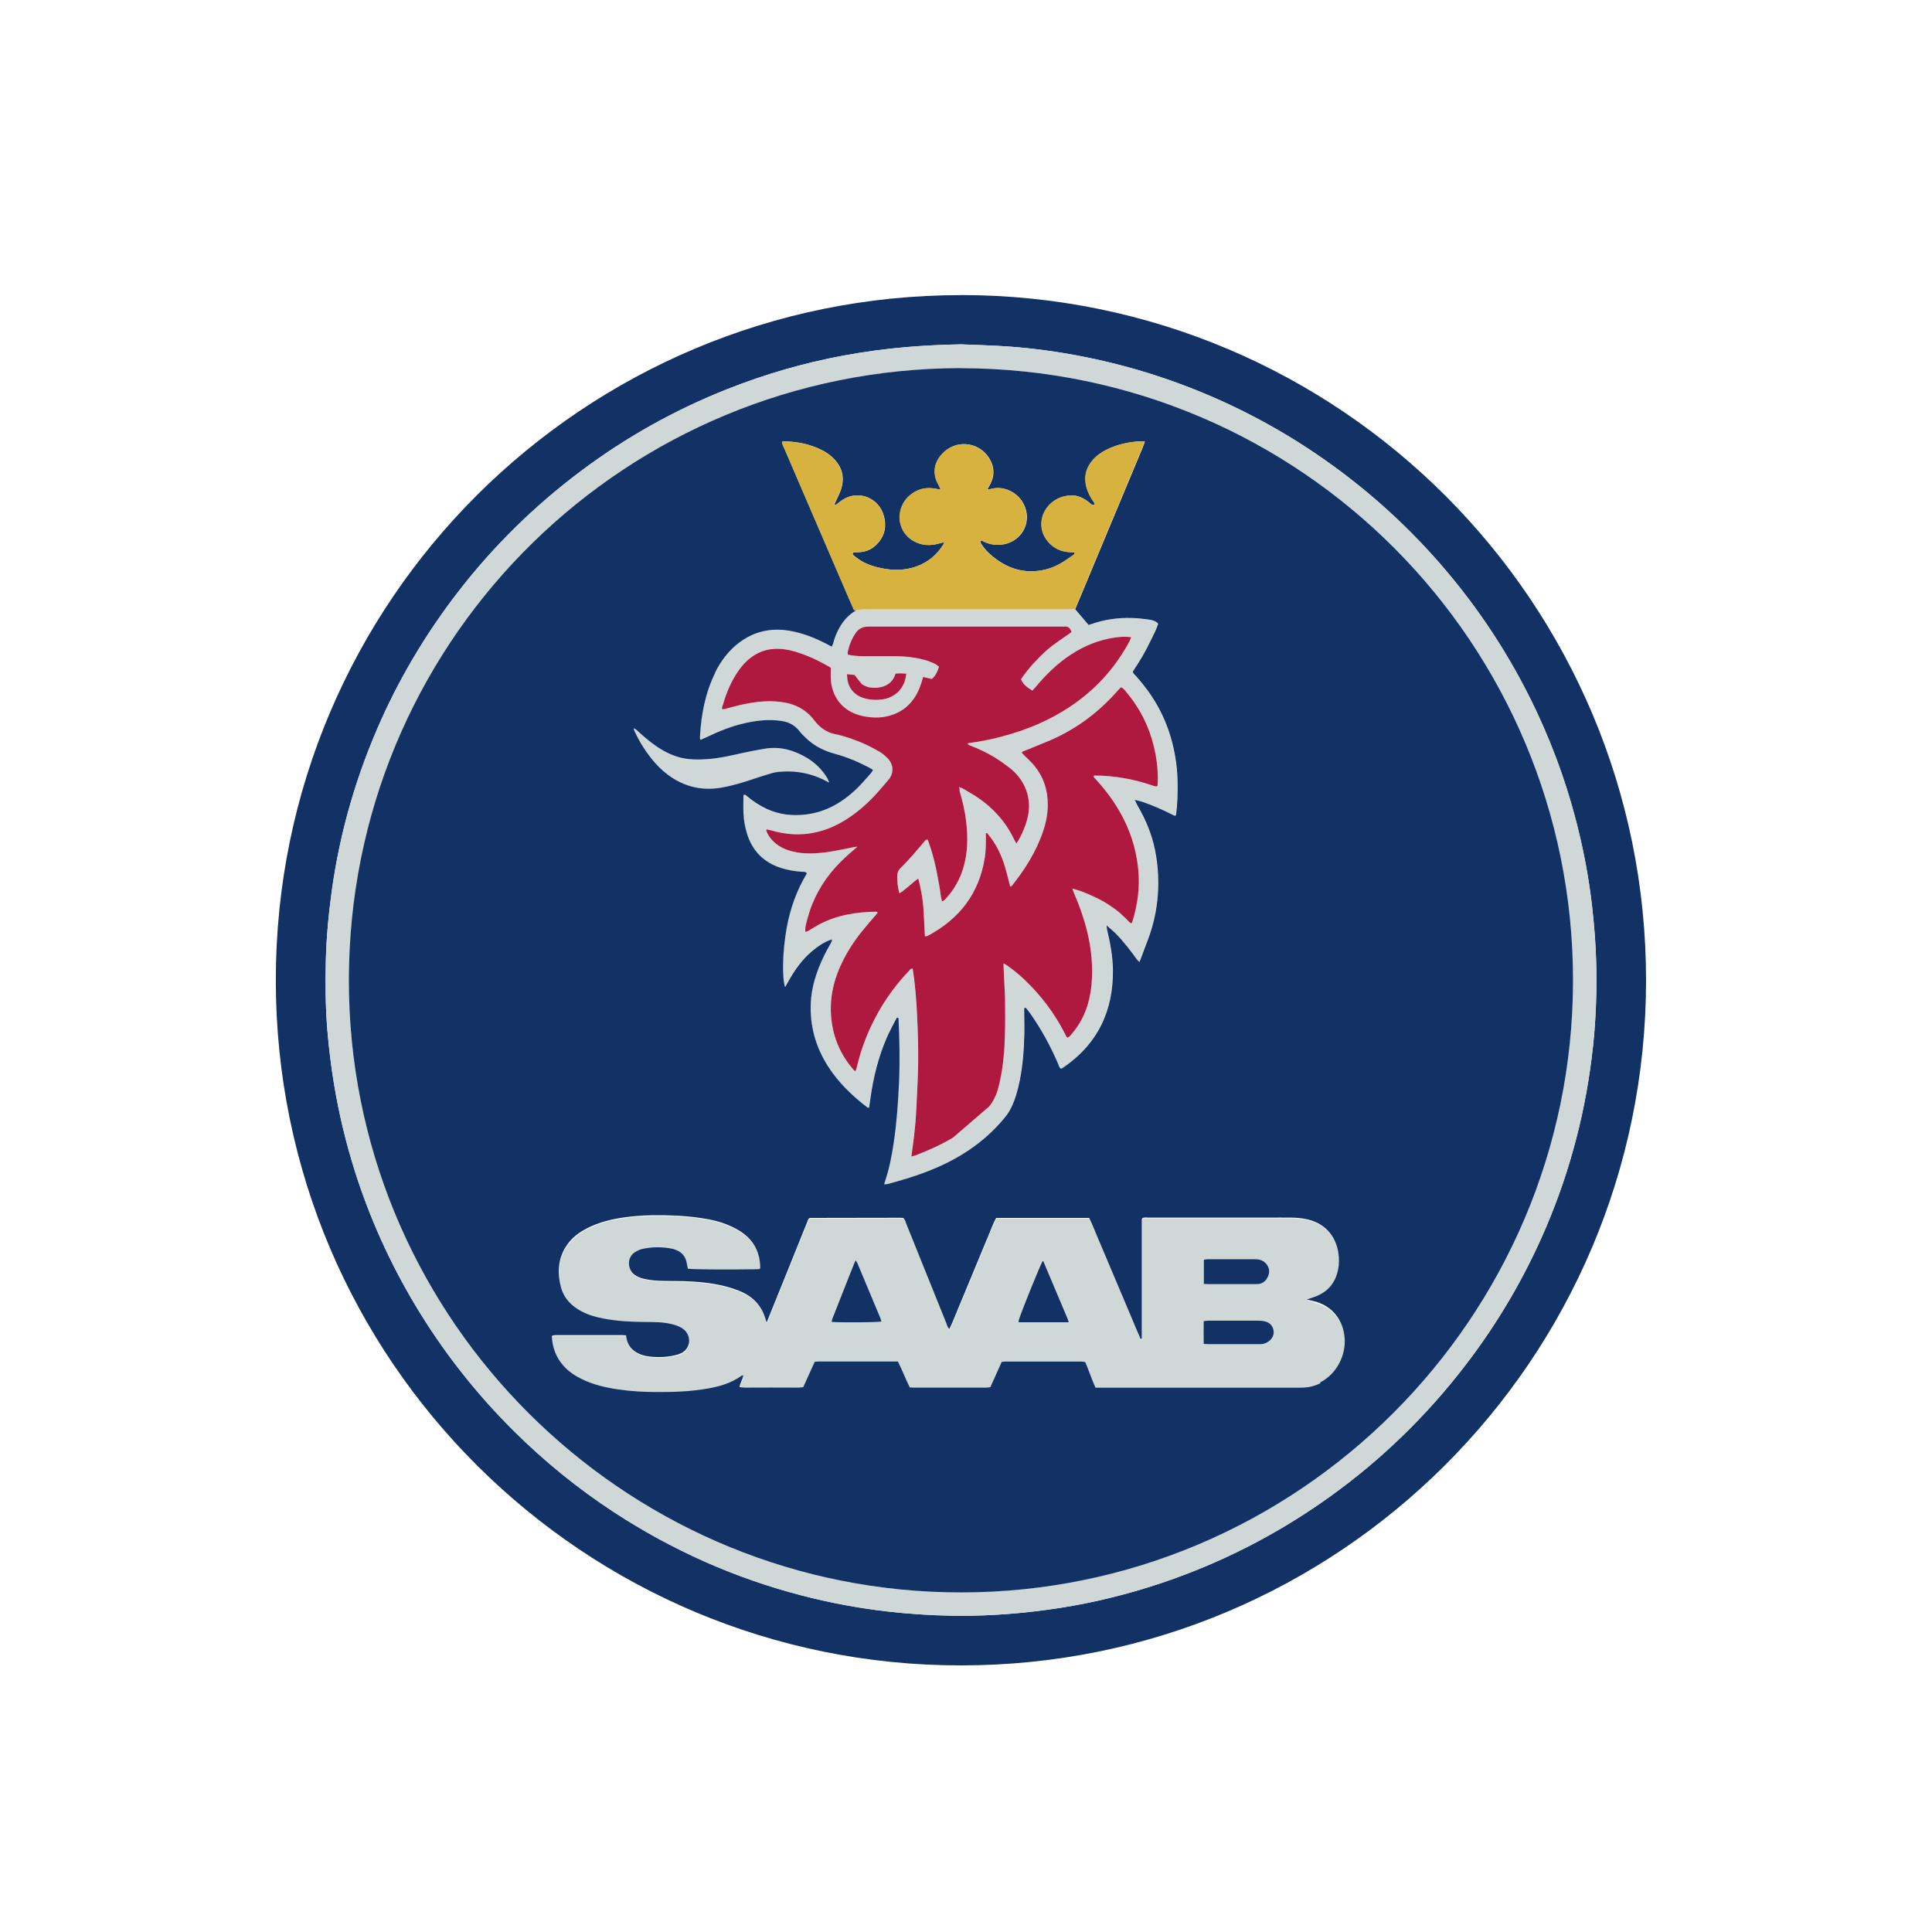 <?xml version="1.0" encoding="UTF-8"?>
<svg id="Calque_37" data-name="Calque 37" xmlns="http://www.w3.org/2000/svg" viewBox="0 0 250 250">
  <defs>
    <style>
      .cls-1 {
        fill: #d7b23f;
      }

      .cls-2 {
        fill: #af193f;
      }

      .cls-3 {
        fill: #cfd8d7;
      }

      .cls-4 {
        fill: #b01a43;
      }

      .cls-5 {
        fill: none;
      }

      .cls-6 {
        fill: #123265;
      }

      .cls-7 {
        fill: #d9d8da;
      }

      .cls-8 {
        fill: #133164;
      }

      .cls-9 {
        fill: #d7d9db;
      }
    </style>
  </defs>
  <path class="cls-5" d="M45.24,130.83c-.07-1.34-.1-2.69-.1-4.05,0,1.42.03,2.76.1,4.05Z"/>
  <path class="cls-5" d="M45.14,126.79c0-.66,0-1.31.03-1.97-.02.63-.03,1.28-.03,1.97Z"/>
  <path class="cls-6" d="M124.37,38.19c-48.83-.02-88.68,39.49-88.68,88.65,0,49.36,40.07,88.71,88.67,88.66,48.73.03,88.61-39.46,88.64-88.61.03-48.98-39.65-88.69-88.63-88.71ZM206.13,135.43c-.87,8.09-2.88,15.89-6.07,23.38-2.74,6.42-6.24,12.4-10.5,17.93-5,6.5-10.82,12.15-17.48,16.93-5.76,4.13-11.94,7.48-18.56,10.01-4.24,1.63-8.59,2.89-13.04,3.79-2.16.44-4.33.77-6.52,1.03-3.58.43-7.18.63-10.79.57-2.83-.05-5.64-.24-8.45-.56-3.71-.43-7.38-1.12-10.99-2.06-8.68-2.26-16.76-5.86-24.26-10.76-4.73-3.09-9.08-6.63-13.08-10.62-4.91-4.89-9.15-10.31-12.7-16.26-3.27-5.48-5.87-11.25-7.79-17.33-1.15-3.66-2.05-7.39-2.67-11.17-.39-2.33-.67-4.67-.87-7.02-.24-2.95-.27-5.9-.2-8.86.07-3.03.35-6.05.76-9.06,1.07-7.78,3.25-15.24,6.48-22.39,2.63-5.81,5.91-11.23,9.8-16.29,4.6-5.97,9.93-11.21,15.96-15.73,5.86-4.39,12.2-7.94,19.01-10.63,4.86-1.92,9.85-3.36,14.98-4.32,2.7-.5,5.42-.87,8.16-1.1,2.35-.2,4.71-.31,7.07-.35,1.99.09,3.99.13,5.98.27,3.26.23,6.49.67,9.7,1.3,4.77.93,9.41,2.28,13.94,4.04,5.77,2.25,11.22,5.11,16.34,8.59,5.93,4.03,11.26,8.74,15.97,14.14,5.02,5.76,9.17,12.09,12.44,19,2.52,5.34,4.44,10.88,5.76,16.64.68,2.96,1.19,5.94,1.53,8.96.41,3.61.6,7.23.53,10.87-.05,2.36-.18,4.71-.43,7.06Z"/>
  <path class="cls-3" d="M169.84,168.42c-.2-.04-.4-.09-.71-.16.43-.15.77-.26,1.1-.38,1.58-.59,2.55-1.72,2.92-3.36.17-.76.18-1.53.06-2.32-.26-1.69-1.3-3.66-3.95-4.3-.71-.17-1.43-.23-2.16-.24-.96-.01-1.92,0-2.88,0-5.19,0-10.37,0-15.56,0-.28,0-.57-.08-.83.09-.01.04-.02.06-.03.08s-.02.05-.02.07c0,.03,0,.05,0,.08,0,.03,0,.05,0,.08,0,.03,0,.05,0,.08s0,.05,0,.08c0,.05,0,.1,0,.16v14.54c0,.05,0,.1,0,.16s0,.1,0,.16c0,.03,0,.06-.01.08-.01.02-.04.02-.14.05-.39-.85-.74-1.73-1.11-2.6-.36-.86-.73-1.72-1.09-2.58-.37-.88-.75-1.76-1.12-2.65-.37-.88-.75-1.77-1.12-2.65-.36-.86-.73-1.72-1.09-2.57-.38-.88-.72-1.77-1.13-2.62h-12.04c-.41.76-.69,1.57-1.02,2.35-.35.81-.68,1.63-1.02,2.44-.33.79-.66,1.58-.98,2.37-.34.81-.67,1.63-1.01,2.44-.33.79-.65,1.58-.99,2.37-.34.8-.62,1.62-1.04,2.41-.25-.24-.3-.53-.4-.79-1.72-4.25-3.43-8.51-5.14-12.76-.11-.28-.17-.6-.42-.83-.13,0-.26-.02-.39-.02-3.89,0-7.78.01-11.67.02-.02,0-.05.02-.07.03-.02.01-.04.03-.13.08-1.78,4.38-3.54,8.82-5.41,13.41-.08-.23-.11-.3-.13-.37-.5-1.84-1.72-3.04-3.46-3.73-.62-.25-1.27-.46-1.92-.61-1.74-.42-3.53-.58-5.32-.63-.83-.02-1.66-.02-2.49-.03-.86-.02-1.71-.08-2.55-.27-.46-.11-.89-.28-1.27-.56-.86-.65-.99-2.24.14-2.92.29-.17.6-.32.93-.39,1.28-.29,2.57-.28,3.86-.02.15.03.3.08.44.14.77.28,1.25.81,1.41,1.62.06.28.11.55.16.82.73.1,5,.13,8.88.07.15,0,.3-.02.42-.03.04-.07.06-.09.06-.11,0-1.98-.8-3.56-2.44-4.68-.45-.3-.93-.56-1.43-.78-1.31-.59-2.71-.88-4.12-1.07-1.96-.27-3.92-.34-5.9-.32-1.66.02-3.31.17-4.94.49-1.38.27-2.71.7-3.94,1.4-.84.48-1.59,1.07-2.16,1.86-1.23,1.71-1.37,3.59-.85,5.56.39,1.47,1.37,2.47,2.7,3.15.88.46,1.83.73,2.8.91,1.66.32,3.34.42,5.03.44.7,0,1.4,0,2.1.04.8.05,1.6.16,2.36.44.39.14.76.33,1.06.64.89.92.64,2.38-.51,2.93-.16.08-.34.14-.51.19-1.14.31-2.3.37-3.47.25-.51-.05-1.02-.17-1.5-.39-.85-.4-1.41-1.03-1.58-1.98-.02-.12-.04-.24-.07-.38-.17-.01-.3-.03-.43-.03-2.9,0-5.81,0-8.71,0-.14,0-.29.05-.45.09.06,1.52.55,2.82,1.55,3.92.64.7,1.4,1.22,2.25,1.64,1.53.75,3.16,1.14,4.84,1.38,1.64.23,3.3.32,4.96.33,2.23,0,4.46-.07,6.66-.47,1.51-.27,2.98-.7,4.25-1.62.05-.04.13-.04.26-.08-.06.56-.42.98-.48,1.53.68.12,1.35.04,2.02.06.7.01,1.4,0,2.1,0s1.35.01,2.02,0c.69-.01,1.39.06,2.1-.05.5-1.1.98-2.18,1.48-3.28.18-.02.33-.04.48-.04,3.42,0,6.84,0,10.29,0,.57,1.11.98,2.26,1.54,3.35.17.01.33.03.48.03,3.14,0,6.27,0,9.41,0,.18,0,.35-.04.53-.06.5-1.11.99-2.2,1.47-3.27.17-.02.3-.04.43-.04,3.32,0,6.64,0,9.96,0,.15,0,.3.05.43.08.47,1.1.83,2.21,1.32,3.3.31,0,.6,0,.88,0,8.35,0,16.7,0,25.04,0,.36,0,.73,0,1.09-.02.73-.04,1.43-.24,2.09-.56,2.12-1.06,3.42-3.57,3.15-5.94-.23-2.04-1.46-4.03-4.17-4.62ZM107.61,171.06c.02-.12.02-.24.06-.35.97-2.46,1.94-4.91,2.91-7.37.03-.07.07-.14.13-.25.08.12.17.22.21.32,1,2.39,2,4.78,3,7.17.06.14.09.28.13.43-.63.11-5.2.14-6.44.05ZM131.81,171.1c.02-.17.02-.27.05-.36.53-1.58,2.76-7.05,3.06-7.54.02,0,.05-.02.07-.01.02,0,.04.03.05.06,1.04,2.46,2.08,4.91,3.11,7.37.05.12.08.24.16.48-2.22,0-4.34,0-6.5,0ZM155.76,163.02c.15-.03.3-.08.44-.08,2.07,0,4.14,0,6.21,0,.61,0,1.12.18,1.49.67.37.48.41,1,.18,1.54-.24.56-.64.93-1.27,1.01-.13.02-.26.01-.39.01-2.04,0-4.09,0-6.13,0-.15,0-.3-.01-.54-.03v-3.12ZM164.2,173.52c-.29.23-.62.37-.99.4-.13.01-.26,0-.39,0-2.17,0-4.35,0-6.52,0-.15,0-.3-.01-.57-.03,0-1.02-.01-1.97,0-2.95.22-.02.4-.06.57-.06,2.17,0,4.35,0,6.52,0,.28,0,.57.03.84.1.57.15.96.51,1.08,1.1.12.59-.09,1.07-.56,1.44Z"/>
  <path class="cls-3" d="M91.35,95.42c1.61-.78,3.27-1.45,5.02-1.84,1.55-.35,3.11-.52,4.7-.28.94.14,1.71.52,2.31,1.29.32.41.69.77,1.08,1.12,1.02.93,2.23,1.5,3.55,1.85,1.56.42,3.03,1.04,4.46,1.8.15.08.29.18.46.29-.13.18-.21.35-.33.48-.63.69-1.22,1.42-1.9,2.05-1.82,1.7-3.91,2.91-6.42,3.22-1.76.22-3.46.03-5.09-.71-.95-.44-1.81-1.01-2.61-1.68-.11-.09-.22-.25-.42-.1,0,.76-.02,1.54,0,2.31.03.88.19,1.75.44,2.6.68,2.28,2.16,3.78,4.44,4.51.89.28,1.81.44,2.75.49.19.01.42-.05.57.22-1.31,2.18-2.16,4.56-2.61,7.08-.53,2.94-.62,6.39-.2,7.63.19-.34.36-.65.54-.96.78-1.36,1.68-2.62,2.88-3.64.75-.64,1.55-1.21,2.5-1.54l.19-.06c-.01.06-.02.12-.03.19h0c-.06.12-.1.24-.17.35-.59,1.01-1.11,2.05-1.54,3.14-.56,1.43-.95,2.91-1.03,4.45-.16,3.02.6,5.8,2.24,8.34,1.35,2.1,3.12,3.8,5.09,5.3.05.04.14.02.21.02.07-.48.13-.94.2-1.4.37-2.6,1.02-5.13,2.04-7.55.36-.86.82-1.67,1.24-2.5.05-.11.11-.24.29-.17.01.05.03.1.04.15.13,2.77.19,5.54.06,8.32-.12,2.57-.3,5.12-.68,7.66-.25,1.69-.57,3.37-1.12,5-.04.11-.07.23-.12.41.19-.02.32-.01.44-.04,2.56-.66,5.07-1.47,7.46-2.63,3.1-1.5,5.79-3.54,7.93-6.25.25-.32.47-.68.64-1.06.52-1.11.84-2.28,1.08-3.48.4-1.99.54-4,.59-6.03.02-1.01-.01-2.02-.02-3.03,0-.12-.05-.26.1-.33.05.02.11.02.14.05.17.2.33.4.48.61,1.48,2.08,2.68,4.31,3.69,6.65.09.2.11.45.32.57.05,0,.08,0,.1-.01.05-.02.09-.04.14-.07,4.52-3.06,6.59-7.37,6.51-12.77-.03-1.74-.36-3.45-.76-5.14-.03-.13-.03-.27-.06-.54.41.36.73.62,1.03.9.3.29.58.59.85.9.28.31.54.63.8.95.26.32.5.66.76.99.25.32.45.69.81,1,.1-.25.18-.43.25-.62.21-.56.4-1.12.62-1.67.73-1.81,1.23-3.68,1.44-5.63.24-2.21.15-4.4-.29-6.57-.41-2.03-1.19-3.91-2.23-5.69-.13-.22-.23-.46-.34-.69-.03-.03-.06-.06-.09-.09.06,0,.12,0,.18,0,0,0,0,0,0,0,.32.09.65.15.97.27,1.25.44,2.46.97,3.64,1.56.17.09.33.25.57.16.22-1.52.24-3.05.21-4.58-.05-1.9-.35-3.76-.89-5.58-.87-2.96-2.4-5.55-4.45-7.84-.17-.19-.41-.33-.45-.61.42-.66.85-1.3,1.24-1.97.4-.7.77-1.41,1.12-2.13.33-.69.7-1.38.93-2.11-.37-.39-.84-.48-1.3-.54-.69-.1-1.39-.16-2.09-.19-1.8-.06-3.56.19-5.27.79-.12.04-.24.08-.35.11-.59-.69-1.16-1.36-1.73-2.03-.31,0-.62.01-.93.01-8.66,0-17.33,0-25.99,0-.49,0-.98-.02-1.45.16-.9.52-1.57,1.26-2.08,2.16-.36.63-.64,1.3-.82,2.01-.04.16-.12.32-.18.47-.07-.01-.1-.01-.12-.03-.21-.11-.41-.22-.62-.33-1.53-.79-3.11-1.41-4.82-1.69-2.37-.39-4.53.1-6.46,1.56-1.35,1.02-2.34,2.34-3.09,3.85-1.31,2.65-1.85,5.48-2,8.4,0,.09.03.18.06.33.29-.13.53-.22.76-.33ZM93.47,91.39c.41-1.43.94-2.8,1.72-4.06.62-1,1.37-1.89,2.38-2.53.78-.49,1.62-.79,2.56-.83.92-.04,1.81.08,2.69.33,1.58.46,3.05,1.16,4.47,1.97.07.04.12.1.21.17,0,.5-.03,1.01,0,1.53.15,1.99,1.31,4.09,4.16,4.69,1.08.23,2.16.27,3.24,0,1.62-.4,2.84-1.33,3.67-2.78.34-.59.57-1.22.75-1.87.04-.12.07-.24.12-.41.37.09.72.17,1.12.26.49-.39.73-.94.93-1.59-.13-.1-.26-.23-.41-.31-.88-.47-1.84-.7-2.81-.86-1.03-.17-2.06-.2-3.1-.2-1.22,0-2.44,0-3.66,0-.6,0-1.19-.05-1.79-.18-.02-.12-.06-.22-.04-.31.18-.87.49-1.69.98-2.43.4-.61.93-.9,1.69-.9,8.4.02,16.8,0,25.2,0,.05,0,.1,0,.16,0,.55-.06.79.25.94.71-.83.58-1.64,1.13-2.43,1.71-.81.6-1.53,1.32-2.23,2.06-.68.72-1.3,1.48-1.88,2.32.26.69.83,1.08,1.46,1.48.15-.16.29-.29.42-.45,1.33-1.61,2.81-3.05,4.56-4.2,1.76-1.16,3.66-1.93,5.75-2.22.66-.09,1.33-.12,2.06-.04-.08.2-.13.37-.21.52-1.67,3.14-3.94,5.76-6.82,7.86-2.97,2.17-6.29,3.59-9.83,4.51-1.4.36-2.83.64-4.26.83-.05.18.09.21.2.26,1.13.45,2.25.94,3.29,1.59.68.42,1.34.89,1.97,1.39.82.65,1.46,1.47,1.91,2.42.54,1.17.66,2.38.42,3.64-.2,1.11-.8,2.62-1.51,3.67-.1-.17-.21-.31-.28-.47-1.15-2.44-2.91-4.32-5.18-5.76-.5-.32-1.02-.62-1.54-.91-.11-.06-.24-.08-.36-.12l-.02.02s-.05,0-.07,0c.02,0,.05,0,.07,0,.02.2,0,.41.06.6.37,1.22.65,2.45.8,3.72.25,2.07.25,4.14-.38,6.16-.44,1.43-1.16,2.71-2.17,3.82-.15.17-.27.38-.57.43-.18-.68-.21-1.37-.35-2.04-.14-.66-.23-1.33-.37-1.99-.15-.68-.31-1.36-.5-2.04-.18-.65-.41-1.28-.61-1.89-.21-.08-.29.04-.37.13-.54.63-1.07,1.27-1.62,1.89-.5.56-1.01,1.11-1.55,1.64-.24.23-.37.49-.4.81-.07.81.05,1.59.25,2.44.18-.1.31-.16.42-.25.54-.44,1.08-.89,1.62-1.34.12-.1.24-.18.41-.31.34,1.26.56,2.48.66,3.72.1,1.24.14,2.48.2,3.77.12-.02.27-.02.39-.09,4.07-2.18,6.62-5.46,7.36-10.09.12-.77.14-1.55.14-2.32,0-.28,0-.57,0-.85.17-.08.23.06.3.15,1.03,1.24,1.71,2.66,2.17,4.18.25.84.45,1.7.68,2.57.07-.03.16-.03.2-.08,1.7-2.14,3.16-4.43,4.04-7.04.38-1.11.61-2.26.62-3.43.01-1.93-.55-3.68-1.81-5.17-.4-.47-.87-.89-1.31-1.33-.09-.09-.17-.18-.26-.28.15-.22.38-.23.56-.31,1.1-.46,2.22-.88,3.3-1.36,3.27-1.45,6.08-3.54,8.45-6.22.17-.19.35-.38.53-.57.34.11.5.39.7.62,1.76,2.07,2.95,4.44,3.58,7.08.36,1.49.54,3.01.5,4.55,0,.18-.03.36-.04.53-.26.11-.48,0-.69-.08-1.16-.39-2.33-.71-3.53-.92-1.33-.23-2.66-.35-3.99-.36-.1.23.07.31.16.42,1.16,1.26,2.21,2.61,3.07,4.1,1.36,2.34,2.2,4.85,2.48,7.55.24,2.35-.05,4.65-.77,6.9-.01.04-.06.08-.12.16-.31-.13-.48-.43-.72-.64-.25-.22-.49-.47-.74-.69-.23-.2-.48-.4-.73-.58-.27-.2-.55-.39-.84-.57-.28-.18-.58-.35-.87-.51-.3-.16-.6-.31-.9-.45-.28-.13-.56-.26-.85-.38-.31-.13-.62-.26-.94-.37-.31-.11-.63-.2-1.04-.32.1.28.16.47.24.65.7,1.62,1.28,3.28,1.7,5,.55,2.24.74,4.5.54,6.79-.2,2.27-.92,4.35-2.37,6.15-.21.26-.4.54-.7.72-.23-.11-.27-.33-.36-.5-1.35-2.67-3.12-5.01-5.29-7.06-.73-.7-1.53-1.32-2.36-1.9-.08-.05-.17-.09-.32-.16.04.84.08,1.6.11,2.37.04.78.09,1.55.1,2.33.01,1.48.03,2.96-.01,4.43-.06,1.97-.21,3.93-.6,5.87-.1.48-.21.96-.35,1.43-.23.77-.59,1.48-1.12,2.11l-4.63,3.99c-1.53.93-3.16,1.66-4.84,2.3-.16.06-.33.09-.57.16.29-2.06.55-4.06.64-6.08.09-2.05.22-4.09.24-6.14.02-2.02-.04-4.04-.14-6.06-.1-2.02-.25-4.03-.57-6.04-.27-.02-.37.19-.5.32-2.05,2.16-3.71,4.59-4.96,7.3-.75,1.63-1.34,3.31-1.75,5.06-.05.19-.11.38-.18.6-.11-.06-.19-.09-.23-.14-1.54-1.76-2.5-3.78-2.84-6.11-.4-2.74.12-5.31,1.3-7.77.7-1.45,1.58-2.8,2.58-4.06.57-.71,1.17-1.39,1.76-2.08.1-.11.19-.23.3-.37-.1-.05-.16-.11-.22-.11-2.57.04-5.06.42-7.36,1.65-.48.26-.93.56-1.4.83-.11.06-.23.09-.35.14-.03.02-.06.04-.08.06.02-.03.04-.06.06-.09h0c-.08-.56.11-1.08.24-1.6.66-2.56,1.89-4.81,3.67-6.76.72-.79,1.49-1.51,2.31-2.2.13-.11.26-.23.51-.45-.26.04-.37.05-.48.07-1.09.21-2.18.46-3.28.62-1.57.22-3.15.32-4.71-.08-.97-.25-1.85-.67-2.54-1.42-.32-.34-.58-.73-.76-1.16-.03-.06,0-.14,0-.27.22.05.42.09.61.14.95.27,1.91.46,2.9.5,2.38.1,4.56-.55,6.58-1.77,1.52-.92,2.85-2.08,4.05-3.38.56-.61,1.08-1.26,1.63-1.88.68-.77.74-1.95-.11-2.81-.31-.31-.65-.61-1.02-.83-.72-.41-1.45-.81-2.21-1.13-1.14-.48-2.31-.9-3.54-1.15-1.1-.22-2.01-.87-2.68-1.76-1.14-1.52-2.66-2.23-4.51-2.43-1.76-.19-3.46.06-5.16.43-.63.14-1.25.33-1.88.49-.12.03-.24.04-.34.05-.15-.16-.06-.28-.02-.39ZM109.6,87.25c.42.04.73.07,1,.1.31.4.58.78.88,1.12.11.13.29.22.45.29.21.09.44.19.66.21.33.04.68.06,1.01.02,1.13-.12,1.94-.67,2.3-1.82.24-.01.47-.03.7-.03.23,0,.45.02.68.04-.13,1.75-1.32,3.06-3.01,3.32-.74.11-1.49.09-2.24-.08-1.3-.3-2.24-1.29-2.36-2.56-.02-.17-.03-.35-.06-.6Z"/>
  <polygon class="cls-3" points="122.14 70.16 122.15 70.16 122.15 70.16 122.14 70.16"/>
  <path class="cls-3" d="M126.81,70c.06-.02.12-.03.18-.03-.06,0-.12,0-.18.03h0Z"/>
  <path class="cls-3" d="M84.36,98.22c.62.77,1.31,1.47,2.11,2.06,2.06,1.54,4.37,2.09,6.9,1.65.86-.15,1.72-.38,2.56-.62,1.09-.32,2.17-.71,3.26-1.04.52-.16,1.05-.32,1.58-.38,1.84-.18,3.62.06,5.33.79.36.15.7.34,1.05.51h0s.06-.06.09-.09c-.05-.12-.08-.25-.14-.35-.66-1.11-1.56-2.01-2.66-2.67-1.67-1-3.46-1.51-5.42-1.19-1,.16-1.99.35-2.97.57-1.52.34-3.03.69-4.59.79-.75.05-1.51.06-2.25-.01-1.53-.15-2.9-.75-4.16-1.6-.84-.57-1.61-1.22-2.36-1.9-.18-.16-.33-.38-.67-.48.05.16.07.25.11.34.61,1.3,1.35,2.51,2.24,3.63Z"/>
  <path class="cls-3" d="M206.04,117.5c-.34-3.02-.85-6-1.53-8.96-1.31-5.75-3.24-11.3-5.76-16.64-3.27-6.91-7.41-13.24-12.44-19-4.71-5.4-10.04-10.11-15.97-14.14-5.12-3.48-10.57-6.34-16.34-8.59-4.52-1.76-9.17-3.11-13.94-4.04-3.21-.63-6.44-1.07-9.7-1.3-1.99-.14-3.99-.18-5.98-.27-2.36.04-4.72.15-7.07.35-2.74.24-5.46.6-8.16,1.1-5.14.95-10.13,2.4-14.98,4.32-6.81,2.69-13.16,6.23-19.01,10.63-6.03,4.52-11.36,9.76-15.96,15.73-3.89,5.05-7.17,10.48-9.8,16.29-3.23,7.15-5.41,14.61-6.48,22.39-.41,3.01-.69,6.02-.76,9.06-.07,2.96-.04,5.91.2,8.86.19,2.35.48,4.69.87,7.02.63,3.79,1.52,7.51,2.67,11.17,1.92,6.08,4.52,11.85,7.79,17.33,3.55,5.95,7.79,11.37,12.7,16.26,4,3.98,8.36,7.53,13.08,10.62,7.5,4.9,15.58,8.51,24.26,10.76,3.61.94,7.28,1.62,10.99,2.06,2.81.33,5.63.52,8.45.56,3.61.06,7.2-.14,10.79-.57,2.19-.26,4.36-.59,6.52-1.03,4.45-.9,8.8-2.16,13.04-3.79,6.62-2.54,12.8-5.88,18.56-10.01,6.66-4.78,12.48-10.43,17.48-16.93,4.26-5.53,7.76-11.51,10.5-17.93,3.19-7.49,5.2-15.29,6.07-23.38.25-2.35.38-4.7.43-7.06.08-3.63-.12-7.25-.53-10.87ZM124.34,206.06c-42.18,0-77.01-33.26-79.1-75.22-.07-1.28-.1-2.63-.1-4.05,0-.68,0-1.34.03-1.97,1.07-42.77,35.97-77.11,79.18-77.19,44.1.09,79.22,35.77,79.2,79.24-.02,43.6-35.53,79.18-79.21,79.18Z"/>
  <path class="cls-6" d="M124.35,47.63c-43.21.07-78.11,34.41-79.18,77.19-.02.65-.03,1.31-.03,1.97,0,1.36.03,2.71.1,4.05,2.09,41.96,36.92,75.22,79.1,75.22,43.68,0,79.19-35.58,79.21-79.18.02-43.47-35.1-79.15-79.2-79.24ZM92.54,87.02c.75-1.51,1.74-2.82,3.09-3.85,1.92-1.45,4.08-1.95,6.46-1.56,1.71.28,3.29.9,4.82,1.69.21.11.41.22.62.33.02.01.05.01.12.03.06-.15.14-.31.18-.47.18-.71.46-1.37.82-2.01.51-.9,1.18-1.64,2.08-2.16,0,0,0,0,0,0-.17-.01-.24-.13-.29-.25-.02-.04-.03-.08-.05-.12-.35-.81-.7-1.62-1.05-2.42-2.59-6.02-5.19-12.03-7.77-18.05-.14-.33-.34-.64-.36-1.02.1-.02.17-.05.25-.05,1.73.04,3.39.36,4.95,1.16.51.26.97.59,1.39.99,1.17,1.14,1.53,2.49,1.04,4.04-.16.51-.43,1-.65,1.49-.07.16-.14.31-.2.45.14.15.23.06.3,0,.27-.2.52-.43.81-.6,2.11-1.3,4.7-.14,5.29,2.18.37,1.43.04,2.67-1.02,3.7-.6.58-1.33.89-2.17.93-.28.01-.56.02-.8.03-.12.2-.04.31.06.39.33.25.65.52,1,.72.81.47,1.7.76,2.62.94,1.52.31,3.03.3,4.52-.23,1.5-.54,2.64-1.5,3.48-2.84.05-.08.06-.19.09-.29h0c-.25.05-.49.11-.74.18-1.07.29-2.11.24-3.09-.28-2.44-1.29-2.57-4.63-.25-6.24.9-.62,1.9-.79,2.97-.59.2.04.4.07.68.12-.08-.18-.12-.29-.17-.4-.15-.33-.35-.64-.46-.98-.37-1.19-.06-2.27.75-3.18,1.78-1.99,4.7-1.64,6.04.34.8,1.18.87,2.41.16,3.66-.09.15-.17.31-.3.53.25-.03.43-.04.59-.08,1.68-.44,3.84.61,4.41,2.75.57,2.15-.91,4.26-3.21,4.48-.71.07-1.39-.03-2.05-.31-.15-.07-.3-.18-.47-.19-.06,0-.12,0-.18.03.04.12.05.25.12.36.4.65.93,1.19,1.51,1.66,1.59,1.28,3.37,2.01,5.45,1.88,1.16-.07,2.25-.4,3.25-.96.61-.34,1.17-.76,1.75-1.15.07-.05.12-.15.17-.21-.14-.19-.31-.11-.45-.13-.13-.01-.26,0-.39-.02-1.03-.09-1.9-.52-2.58-1.29-1.57-1.78-.96-4.15.68-5.31.56-.4,1.19-.62,1.87-.71.96-.13,1.79.19,2.54.76.19.14.35.31.55.43.08.05.23,0,.35,0-.01-.33-.23-.5-.36-.71-.39-.62-.68-1.27-.8-2.01-.19-1.16.13-2.15.87-3.03.49-.58,1.1-1.02,1.78-1.36,1.44-.72,2.97-1.04,4.57-1.11.12,0,.24.02.42.04-.11.28-.19.53-.28.76-1.63,3.92-3.27,7.84-4.91,11.76-1.28,3.06-2.55,6.12-3.83,9.18.57.67,1.14,1.34,1.73,2.03.11-.04.23-.07.35-.11,1.71-.6,3.47-.85,5.27-.79.7.02,1.4.09,2.09.19.45.06.92.15,1.3.54-.23.74-.59,1.42-.93,2.11-.35.72-.72,1.44-1.12,2.13-.39.67-.82,1.31-1.24,1.97.05.28.29.43.45.61,2.05,2.29,3.58,4.88,4.45,7.84.54,1.82.84,3.68.89,5.58.04,1.53.01,3.06-.21,4.58-.24.08-.4-.08-.57-.16-1.18-.59-2.39-1.12-3.64-1.56-.31-.11-.65-.18-.97-.27,0,0,0,0,0,0h0s-.06.06-.09.09c.11.23.21.47.34.69,1.04,1.78,1.82,3.66,2.23,5.69.44,2.18.53,4.37.29,6.57-.21,1.95-.71,3.81-1.44,5.63-.22.55-.41,1.12-.62,1.67-.07.19-.15.37-.25.62-.36-.31-.56-.68-.81-1-.26-.33-.5-.66-.76-.99-.26-.32-.53-.64-.8-.95-.28-.31-.56-.62-.85-.9-.3-.29-.62-.54-1.03-.9.03.27.03.41.06.54.4,1.69.73,3.4.76,5.14.08,5.4-1.99,9.71-6.51,12.77-.04.03-.09.05-.14.07-.02,0-.05,0-.1.01-.2-.12-.23-.37-.32-.57-1-2.34-2.21-4.57-3.69-6.65-.15-.21-.32-.41-.48-.61-.03-.03-.09-.03-.14-.05-.15.07-.1.22-.1.33,0,1.01.04,2.02.02,3.03-.05,2.02-.19,4.04-.59,6.03-.24,1.2-.56,2.37-1.08,3.48-.18.37-.39.73-.64,1.06-2.14,2.71-4.83,4.75-7.93,6.25-2.39,1.16-4.9,1.96-7.46,2.63-.12.03-.24.03-.44.04.05-.18.08-.3.12-.41.55-1.63.87-3.3,1.12-5,.38-2.54.56-5.1.68-7.66.13-2.78.07-5.55-.06-8.32,0-.05-.02-.1-.04-.15-.17-.08-.23.06-.29.17-.42.83-.88,1.65-1.24,2.5-1.03,2.42-1.67,4.95-2.04,7.55-.07.46-.13.92-.2,1.4-.07,0-.17.01-.21-.02-1.97-1.5-3.74-3.2-5.09-5.3-1.63-2.54-2.4-5.32-2.24-8.34.08-1.54.47-3.01,1.03-4.45.43-1.09.95-2.13,1.54-3.14.06-.11.11-.23.17-.35h0c-.05-.04-.1-.08-.15-.13-.94.33-1.74.9-2.5,1.54-1.2,1.02-2.1,2.28-2.88,3.64-.18.31-.35.62-.54.96-.42-1.24-.33-4.68.2-7.63.45-2.52,1.3-4.9,2.61-7.08-.15-.27-.38-.21-.57-.22-.94-.05-1.85-.21-2.75-.49-2.27-.72-3.75-2.22-4.44-4.51-.25-.85-.41-1.71-.44-2.6-.03-.78,0-1.55,0-2.31.2-.15.31,0,.42.1.8.67,1.66,1.24,2.61,1.68,1.63.75,3.33.93,5.09.71,2.52-.31,4.61-1.52,6.42-3.22.68-.64,1.27-1.36,1.9-2.05.12-.13.2-.29.33-.48-.17-.11-.31-.21-.46-.29-1.42-.75-2.9-1.38-4.46-1.8-1.32-.36-2.53-.93-3.55-1.85-.38-.35-.76-.71-1.08-1.12-.6-.76-1.37-1.15-2.31-1.29-1.59-.24-3.15-.07-4.7.28-1.75.39-3.41,1.06-5.02,1.84-.23.11-.46.2-.76.33-.03-.15-.07-.25-.06-.33.15-2.92.69-5.76,2-8.4ZM82.67,94.73c.75.68,1.52,1.33,2.36,1.9,1.27.85,2.64,1.46,4.16,1.6.74.07,1.5.06,2.25.01,1.56-.1,3.07-.45,4.59-.79.98-.22,1.98-.41,2.97-.57,1.96-.32,3.75.19,5.42,1.19,1.11.66,2,1.56,2.66,2.67.06.11.09.24.14.35.02.05.05.09.07.14-.05-.02-.11-.03-.16-.05,0,0,0,0,0,0h0c-.35-.17-.69-.36-1.05-.51-1.71-.73-3.49-.97-5.33-.79-.54.05-1.07.22-1.58.38-1.09.33-2.16.72-3.26,1.04-.84.25-1.7.47-2.56.62-2.53.44-4.84-.12-6.9-1.65-.8-.59-1.49-1.29-2.11-2.06-.9-1.12-1.64-2.33-2.24-3.63-.04-.09-.06-.18-.11-.34.33.1.49.32.67.48ZM170.86,178.99c-.66.33-1.35.52-2.09.56-.36.02-.73.02-1.09.02-8.35,0-16.7,0-25.04,0-.28,0-.57,0-.88,0-.49-1.09-.85-2.2-1.32-3.3-.13-.03-.28-.08-.43-.08-3.32,0-6.64,0-9.96,0-.13,0-.25.03-.43.04-.48,1.08-.97,2.16-1.47,3.27-.17.02-.35.06-.53.06-3.14,0-6.27,0-9.41,0-.15,0-.31-.02-.48-.03-.56-1.09-.97-2.23-1.54-3.35-3.45,0-6.87,0-10.29,0-.15,0-.3.03-.48.04-.49,1.1-.98,2.18-1.48,3.28-.71.11-1.41.04-2.1.05-.67.01-1.35,0-2.02,0s-1.4.01-2.1,0c-.66-.01-1.33.06-2.02-.06.06-.55.41-.97.48-1.53-.13.04-.21.04-.26.08-1.27.92-2.73,1.35-4.25,1.62-2.2.4-4.43.48-6.66.47-1.66,0-3.32-.09-4.96-.33-1.67-.24-3.31-.62-4.84-1.38-.85-.42-1.61-.94-2.25-1.64-1-1.1-1.49-2.4-1.55-3.92.17-.03.31-.09.45-.09,2.9,0,5.81,0,8.71,0,.13,0,.25.02.43.03.02.14.05.26.07.38.17.94.73,1.58,1.58,1.98.48.22.98.34,1.5.39,1.17.12,2.33.06,3.47-.25.17-.05.35-.11.51-.19,1.15-.55,1.4-2.01.51-2.93-.3-.31-.66-.49-1.06-.64-.76-.28-1.56-.39-2.36-.44-.7-.04-1.4-.03-2.1-.04-1.69-.02-3.37-.12-5.03-.44-.97-.18-1.92-.45-2.8-.91-1.32-.69-2.31-1.68-2.7-3.15-.52-1.97-.38-3.86.85-5.56.57-.79,1.32-1.39,2.16-1.86,1.23-.7,2.56-1.12,3.94-1.4,1.63-.32,3.28-.47,4.94-.49,1.97-.02,3.94.05,5.9.32,1.42.19,2.81.48,4.12,1.07.49.22.98.48,1.43.78,1.65,1.12,2.44,2.69,2.44,4.68,0,.02-.02.04-.06.11-.12,0-.27.03-.42.03-3.88.06-8.15.03-8.88-.07-.05-.27-.11-.54-.16-.82-.17-.81-.65-1.34-1.41-1.62-.15-.05-.29-.11-.44-.14-1.29-.26-2.58-.26-3.86.02-.32.07-.64.22-.93.39-1.14.68-1.01,2.27-.14,2.92.38.29.81.46,1.27.56.84.2,1.69.26,2.55.27.83.02,1.66.01,2.49.03,1.79.05,3.57.21,5.32.63.65.16,1.3.37,1.92.61,1.74.69,2.95,1.89,3.46,3.73.02.07.05.15.13.37,1.87-4.58,3.64-9.03,5.41-13.41.08-.06.1-.07.13-.08.02-.01.05-.03.07-.03,3.89,0,7.78-.01,11.67-.02.13,0,.26.02.39.02.25.23.31.55.42.83,1.72,4.25,3.43,8.51,5.14,12.76.1.26.15.55.4.79.42-.79.7-1.61,1.04-2.41.34-.79.66-1.58.99-2.37.34-.81.67-1.63,1.01-2.44.33-.79.66-1.58.98-2.37.34-.81.67-1.63,1.02-2.44.33-.78.61-1.59,1.02-2.35h12.04c.42.85.76,1.75,1.13,2.62.37.86.73,1.72,1.09,2.57.37.88.75,1.77,1.12,2.65.37.88.75,1.76,1.12,2.65.36.86.73,1.72,1.09,2.58.37.87.72,1.75,1.11,2.6.1-.03.13-.03.14-.05.01-.02.01-.05.01-.08,0-.05,0-.1,0-.16s0-.1,0-.16v-14.54c0-.05,0-.1,0-.16,0-.03,0-.05,0-.08s0-.05,0-.08c0-.03,0-.05,0-.08,0-.03,0-.05,0-.08,0-.03.01-.05.02-.07s.02-.05.03-.08c.26-.16.55-.09.83-.09,5.19,0,10.37,0,15.56,0,.96,0,1.92-.01,2.88,0,.73.01,1.45.07,2.16.24,2.65.64,3.69,2.61,3.95,4.3.12.78.12,1.55-.06,2.32-.37,1.64-1.34,2.77-2.92,3.36-.34.12-.68.24-1.1.38.3.07.5.12.71.16,2.7.59,3.94,2.59,4.17,4.62.27,2.38-1.03,4.88-3.15,5.94Z"/>
  <path class="cls-1" d="M112.17,78.85c8.66,0,17.33,0,25.99,0,.31,0,.62,0,.93-.01,1.28-3.06,2.55-6.12,3.83-9.18,1.63-3.92,3.27-7.84,4.91-11.76.1-.23.18-.48.28-.76-.18-.02-.3-.05-.42-.04-1.6.06-3.13.38-4.57,1.11-.68.34-1.29.78-1.78,1.36-.74.88-1.07,1.87-.87,3.03.12.73.41,1.38.8,2.01.13.22.35.39.36.71-.12,0-.27.04-.35,0-.2-.12-.36-.29-.55-.43-.75-.57-1.58-.89-2.54-.76-.68.09-1.31.32-1.87.71-1.64,1.16-2.25,3.53-.68,5.31.68.77,1.55,1.19,2.58,1.29.13.01.26,0,.39.02.14.02.31-.06.45.13-.05.07-.09.16-.17.21-.58.39-1.14.81-1.75,1.15-1.01.56-2.1.88-3.25.96-2.08.13-3.86-.6-5.45-1.88-.59-.47-1.11-1.01-1.51-1.66-.06-.1-.08-.24-.12-.36h0c.06-.02.12-.03.18-.03.17.01.32.13.47.19.66.28,1.34.38,2.05.31,2.3-.23,3.78-2.33,3.21-4.48-.57-2.15-2.73-3.19-4.41-2.75-.17.04-.34.05-.59.08.13-.22.21-.38.3-.53.71-1.25.64-2.48-.16-3.66-1.34-1.98-4.27-2.33-6.04-.34-.81.91-1.11,1.98-.75,3.18.1.34.3.65.46.98.05.11.09.21.17.4-.28-.05-.48-.08-.68-.12-1.07-.2-2.07-.04-2.97.59-2.32,1.61-2.19,4.95.25,6.24.98.52,2.03.57,3.09.28.24-.07.49-.12.74-.18l.05-.11c.12.09.02.09-.04.11h0c-.03.1-.04.21-.09.29-.84,1.34-1.98,2.3-3.48,2.84-1.48.54-2.99.54-4.52.23-.92-.18-1.81-.47-2.62-.94-.36-.21-.68-.47-1-.72-.1-.08-.18-.19-.06-.39.24-.01.52-.02.8-.03.84-.04,1.57-.35,2.17-.93,1.06-1.03,1.38-2.27,1.02-3.7-.59-2.32-3.18-3.48-5.29-2.18-.29.18-.54.41-.81.6-.07.05-.16.14-.3,0,.06-.14.13-.3.2-.45.22-.5.49-.98.65-1.49.49-1.55.13-2.91-1.04-4.04-.41-.4-.88-.73-1.39-.99-1.55-.79-3.22-1.12-4.95-1.16-.07,0-.15.03-.25.05.02.38.22.69.36,1.02,2.59,6.02,5.18,12.03,7.77,18.05.35.81.69,1.62,1.05,2.42.02.04.03.08.05.12.05.12.12.24.29.25,0,0,0,0,0,0,.47-.18.96-.16,1.45-.16ZM126.81,70h0s-.06-.05-.09-.07c.03.02.06.05.09.07Z"/>
  <path class="cls-9" d="M107.14,101.19c.05.02.11.03.16.05-.02-.05-.05-.09-.07-.14-.03.03-.06.06-.09.09,0,0,0,0,0,0Z"/>
  <path class="cls-6" d="M110.93,163.41c-.05-.11-.13-.2-.21-.32-.06.11-.1.18-.13.25-.97,2.46-1.95,4.91-2.91,7.37-.04.11-.04.23-.06.35,1.24.09,5.82.06,6.44-.05-.04-.15-.08-.29-.13-.43-1-2.39-1.99-4.78-3-7.17Z"/>
  <path class="cls-6" d="M135.03,163.25s-.03-.05-.05-.06c-.02,0-.05,0-.07.01-.3.49-2.53,5.96-3.06,7.54-.03.09-.03.19-.05.36,2.16,0,4.28,0,6.5,0-.08-.24-.11-.36-.16-.48-1.04-2.46-2.07-4.92-3.11-7.37Z"/>
  <path class="cls-6" d="M163.68,170.99c-.27-.07-.56-.1-.84-.1-2.17,0-4.35,0-6.52,0-.18,0-.35.04-.57.06-.02.98,0,1.93,0,2.95.27.01.42.03.57.03,2.17,0,4.35,0,6.52,0,.13,0,.26,0,.39,0,.37-.03.7-.17.99-.4.46-.37.68-.85.56-1.44-.12-.59-.51-.95-1.08-1.1Z"/>
  <path class="cls-6" d="M162.43,166.17c.13,0,.26,0,.39-.01.63-.08,1.03-.45,1.27-1.01.23-.54.18-1.06-.18-1.54-.38-.49-.89-.67-1.49-.67-2.07,0-4.14,0-6.21,0-.14,0-.29.05-.44.08v3.12c.24.01.39.03.54.03,2.04,0,4.09,0,6.13,0Z"/>
  <path class="cls-2" d="M93.84,91.73c.63-.16,1.25-.35,1.88-.49,1.7-.38,3.41-.63,5.16-.43,1.84.2,3.37.91,4.51,2.43.67.89,1.57,1.54,2.68,1.76,1.23.25,2.39.67,3.54,1.15.76.32,1.49.72,2.21,1.13.38.22.71.52,1.02.83.86.86.8,2.04.11,2.81-.55.62-1.06,1.27-1.63,1.88-1.2,1.3-2.53,2.45-4.05,3.38-2.02,1.23-4.2,1.87-6.58,1.77-.99-.04-1.95-.23-2.9-.5-.19-.05-.39-.09-.61-.14,0,.13-.02.21,0,.27.19.43.44.82.76,1.16.7.74,1.57,1.17,2.54,1.42,1.56.4,3.14.3,4.71.08,1.1-.16,2.19-.41,3.28-.62.11-.02.23-.03.48-.07-.24.21-.37.33-.51.45-.81.69-1.59,1.41-2.31,2.2-1.77,1.96-3.01,4.21-3.67,6.76-.13.52-.32,1.04-.24,1.6h0s.03.03.03.03c.12-.05.24-.08.35-.14.47-.27.92-.57,1.4-.83,2.3-1.22,4.79-1.61,7.36-1.65.06,0,.12.06.22.11-.11.14-.21.26-.3.37-.59.69-1.19,1.37-1.76,2.08-1.01,1.26-1.88,2.6-2.58,4.06-1.19,2.46-1.7,5.03-1.3,7.77.34,2.33,1.3,4.35,2.84,6.11.05.05.12.08.23.14.07-.22.13-.41.18-.6.41-1.75,1-3.43,1.75-5.06,1.25-2.71,2.9-5.14,4.96-7.3.13-.13.23-.34.5-.32.32,2.01.47,4.03.57,6.04.1,2.02.16,4.04.14,6.06-.02,2.05-.15,4.09-.24,6.14-.09,2.01-.35,4.01-.64,6.08.24-.07.41-.1.57-.16,1.67-.64,3.3-1.37,4.84-2.3l4.63-3.99c.53-.63.88-1.34,1.12-2.11.14-.47.25-.95.35-1.43.4-1.94.55-3.9.6-5.87.04-1.48.03-2.96.01-4.43,0-.78-.07-1.55-.1-2.33-.04-.77-.07-1.54-.11-2.37.15.07.25.1.32.16.83.58,1.63,1.2,2.36,1.9,2.16,2.05,3.94,4.39,5.29,7.06.09.18.13.39.36.5.3-.18.49-.46.7-.72,1.45-1.79,2.17-3.88,2.37-6.15.2-2.29,0-4.55-.54-6.79-.42-1.72-1-3.38-1.7-5-.08-.18-.14-.36-.24-.65.42.13.73.22,1.04.32.32.11.63.24.94.37.29.12.57.25.85.38.3.14.61.29.9.45.3.16.59.33.87.51.28.18.56.37.84.57.25.18.5.38.73.58.25.22.49.46.74.69.24.21.41.52.72.64.06-.08.11-.11.12-.16.71-2.25,1.01-4.55.77-6.9-.27-2.69-1.11-5.21-2.48-7.55-.87-1.49-1.91-2.84-3.07-4.1-.1-.1-.27-.19-.16-.42,1.33,0,2.67.13,3.99.36,1.2.21,2.37.53,3.53.92.22.07.43.19.69.08.01-.17.03-.35.04-.53.04-1.54-.14-3.05-.5-4.55-.63-2.64-1.82-5.01-3.58-7.08-.19-.23-.36-.51-.7-.62-.18.19-.36.38-.53.57-2.37,2.68-5.18,4.77-8.45,6.22-1.09.48-2.21.9-3.3,1.36-.18.07-.4.09-.56.31.09.1.17.19.26.28.44.44.91.86,1.31,1.33,1.26,1.49,1.82,3.24,1.81,5.17,0,1.17-.24,2.32-.62,3.43-.88,2.61-2.34,4.9-4.04,7.04-.04.05-.13.05-.2.08-.23-.87-.43-1.73-.68-2.57-.46-1.53-1.14-2.95-2.17-4.18-.07-.09-.13-.23-.3-.15,0,.28,0,.57,0,.85,0,.78-.02,1.55-.14,2.32-.73,4.62-3.28,7.91-7.36,10.09-.12.06-.28.06-.39.09-.07-1.29-.11-2.53-.2-3.77-.1-1.24-.32-2.46-.66-3.72-.17.13-.3.21-.41.31-.54.45-1.07.9-1.62,1.34-.11.09-.25.15-.42.25-.2-.84-.33-1.63-.25-2.44.03-.32.16-.57.4-.81.54-.52,1.05-1.08,1.55-1.64.55-.62,1.08-1.26,1.62-1.89.08-.1.16-.21.37-.13.2.61.43,1.24.61,1.89.19.67.35,1.35.5,2.04.14.66.23,1.33.37,1.99.14.67.16,1.37.35,2.04.29-.06.42-.27.57-.43,1.01-1.11,1.72-2.39,2.17-3.82.62-2.02.63-4.09.38-6.16-.15-1.26-.44-2.5-.8-3.72-.06-.19-.04-.4-.06-.6-.02,0-.05,0-.07,0,.02-.03.03-.05.05-.08.01.02.02.04.04.06.12.04.25.06.36.12.52.3,1.03.59,1.54.91,2.26,1.43,4.03,3.32,5.18,5.76.07.16.18.3.28.47.71-1.05,1.31-2.56,1.51-3.67.23-1.26.11-2.48-.42-3.64-.44-.96-1.09-1.77-1.91-2.42-.63-.5-1.29-.96-1.97-1.39-1.04-.64-2.15-1.14-3.29-1.59-.12-.05-.25-.08-.2-.26,1.44-.19,2.86-.46,4.26-.83,3.55-.92,6.86-2.34,9.83-4.51,2.87-2.1,5.15-4.72,6.82-7.86.08-.15.13-.32.21-.52-.73-.09-1.4-.06-2.06.04-2.09.29-3.99,1.06-5.75,2.22-1.75,1.15-3.23,2.59-4.56,4.2-.13.15-.27.29-.42.45-.63-.4-1.21-.78-1.46-1.48.58-.85,1.2-1.61,1.88-2.32.7-.74,1.41-1.45,2.23-2.06.79-.58,1.6-1.13,2.43-1.71-.15-.46-.4-.78-.94-.71-.05,0-.1,0-.16,0-8.4,0-16.8,0-25.2,0-.76,0-1.29.29-1.69.9-.49.75-.81,1.56-.98,2.43-.02.09.02.19.04.31.61.12,1.2.18,1.79.18,1.22,0,2.44,0,3.66,0,1.04,0,2.07.03,3.1.2.97.16,1.93.39,2.81.86.15.08.27.21.41.31-.2.64-.45,1.2-.93,1.59-.4-.09-.75-.17-1.12-.26-.05.16-.08.28-.12.41-.19.65-.42,1.28-.75,1.87-.83,1.45-2.05,2.38-3.67,2.78-1.08.27-2.16.22-3.24,0-2.85-.6-4.01-2.7-4.16-4.69-.04-.51,0-1.03,0-1.53-.09-.07-.14-.13-.21-.17-1.42-.81-2.89-1.51-4.47-1.97-.88-.26-1.77-.38-2.69-.33-.93.05-1.77.34-2.56.83-1.01.64-1.75,1.52-2.38,2.53-.79,1.27-1.31,2.64-1.72,4.06-.03.11-.13.23.02.39.1-.01.22-.02.34-.05Z"/>
  <path class="cls-2" d="M112.02,90.41c.75.17,1.5.2,2.24.08,1.69-.26,2.88-1.57,3.01-3.32-.23-.01-.45-.03-.68-.04-.23,0-.46.02-.7.03-.36,1.15-1.18,1.7-2.3,1.82-.33.04-.67.02-1.01-.02-.23-.03-.45-.12-.66-.21-.16-.07-.34-.16-.45-.29-.3-.35-.57-.72-.88-1.12-.27-.03-.57-.06-1-.1.02.26.04.43.06.6.12,1.27,1.06,2.27,2.36,2.56Z"/>
  <path class="cls-8" d="M146.87,103.63s.06-.06.09-.09h0c-.06,0-.12,0-.18,0,.03.03.06.06.09.09Z"/>
  <path class="cls-4" d="M104.24,120.55s-.04.06-.06.09c.03-.02.06-.04.08-.06,0,0-.03-.03-.03-.03h0Z"/>
  <path class="cls-8" d="M107.47,121.61c.05.04.1.08.15.13h0c.01-.06.02-.12.03-.19l-.19.06Z"/>
  <path class="cls-8" d="M126.81,70s-.06-.05-.09-.07c.03.02.06.05.09.07h0Z"/>
  <path class="cls-8" d="M122.19,70.05l-.05.11h0c.06-.02.16-.02.04-.11Z"/>
  <path class="cls-7" d="M124.09,101.91s.05,0,.07,0l.02-.02s-.02-.04-.04-.06c-.02.03-.03.05-.05.08Z"/>
</svg>
